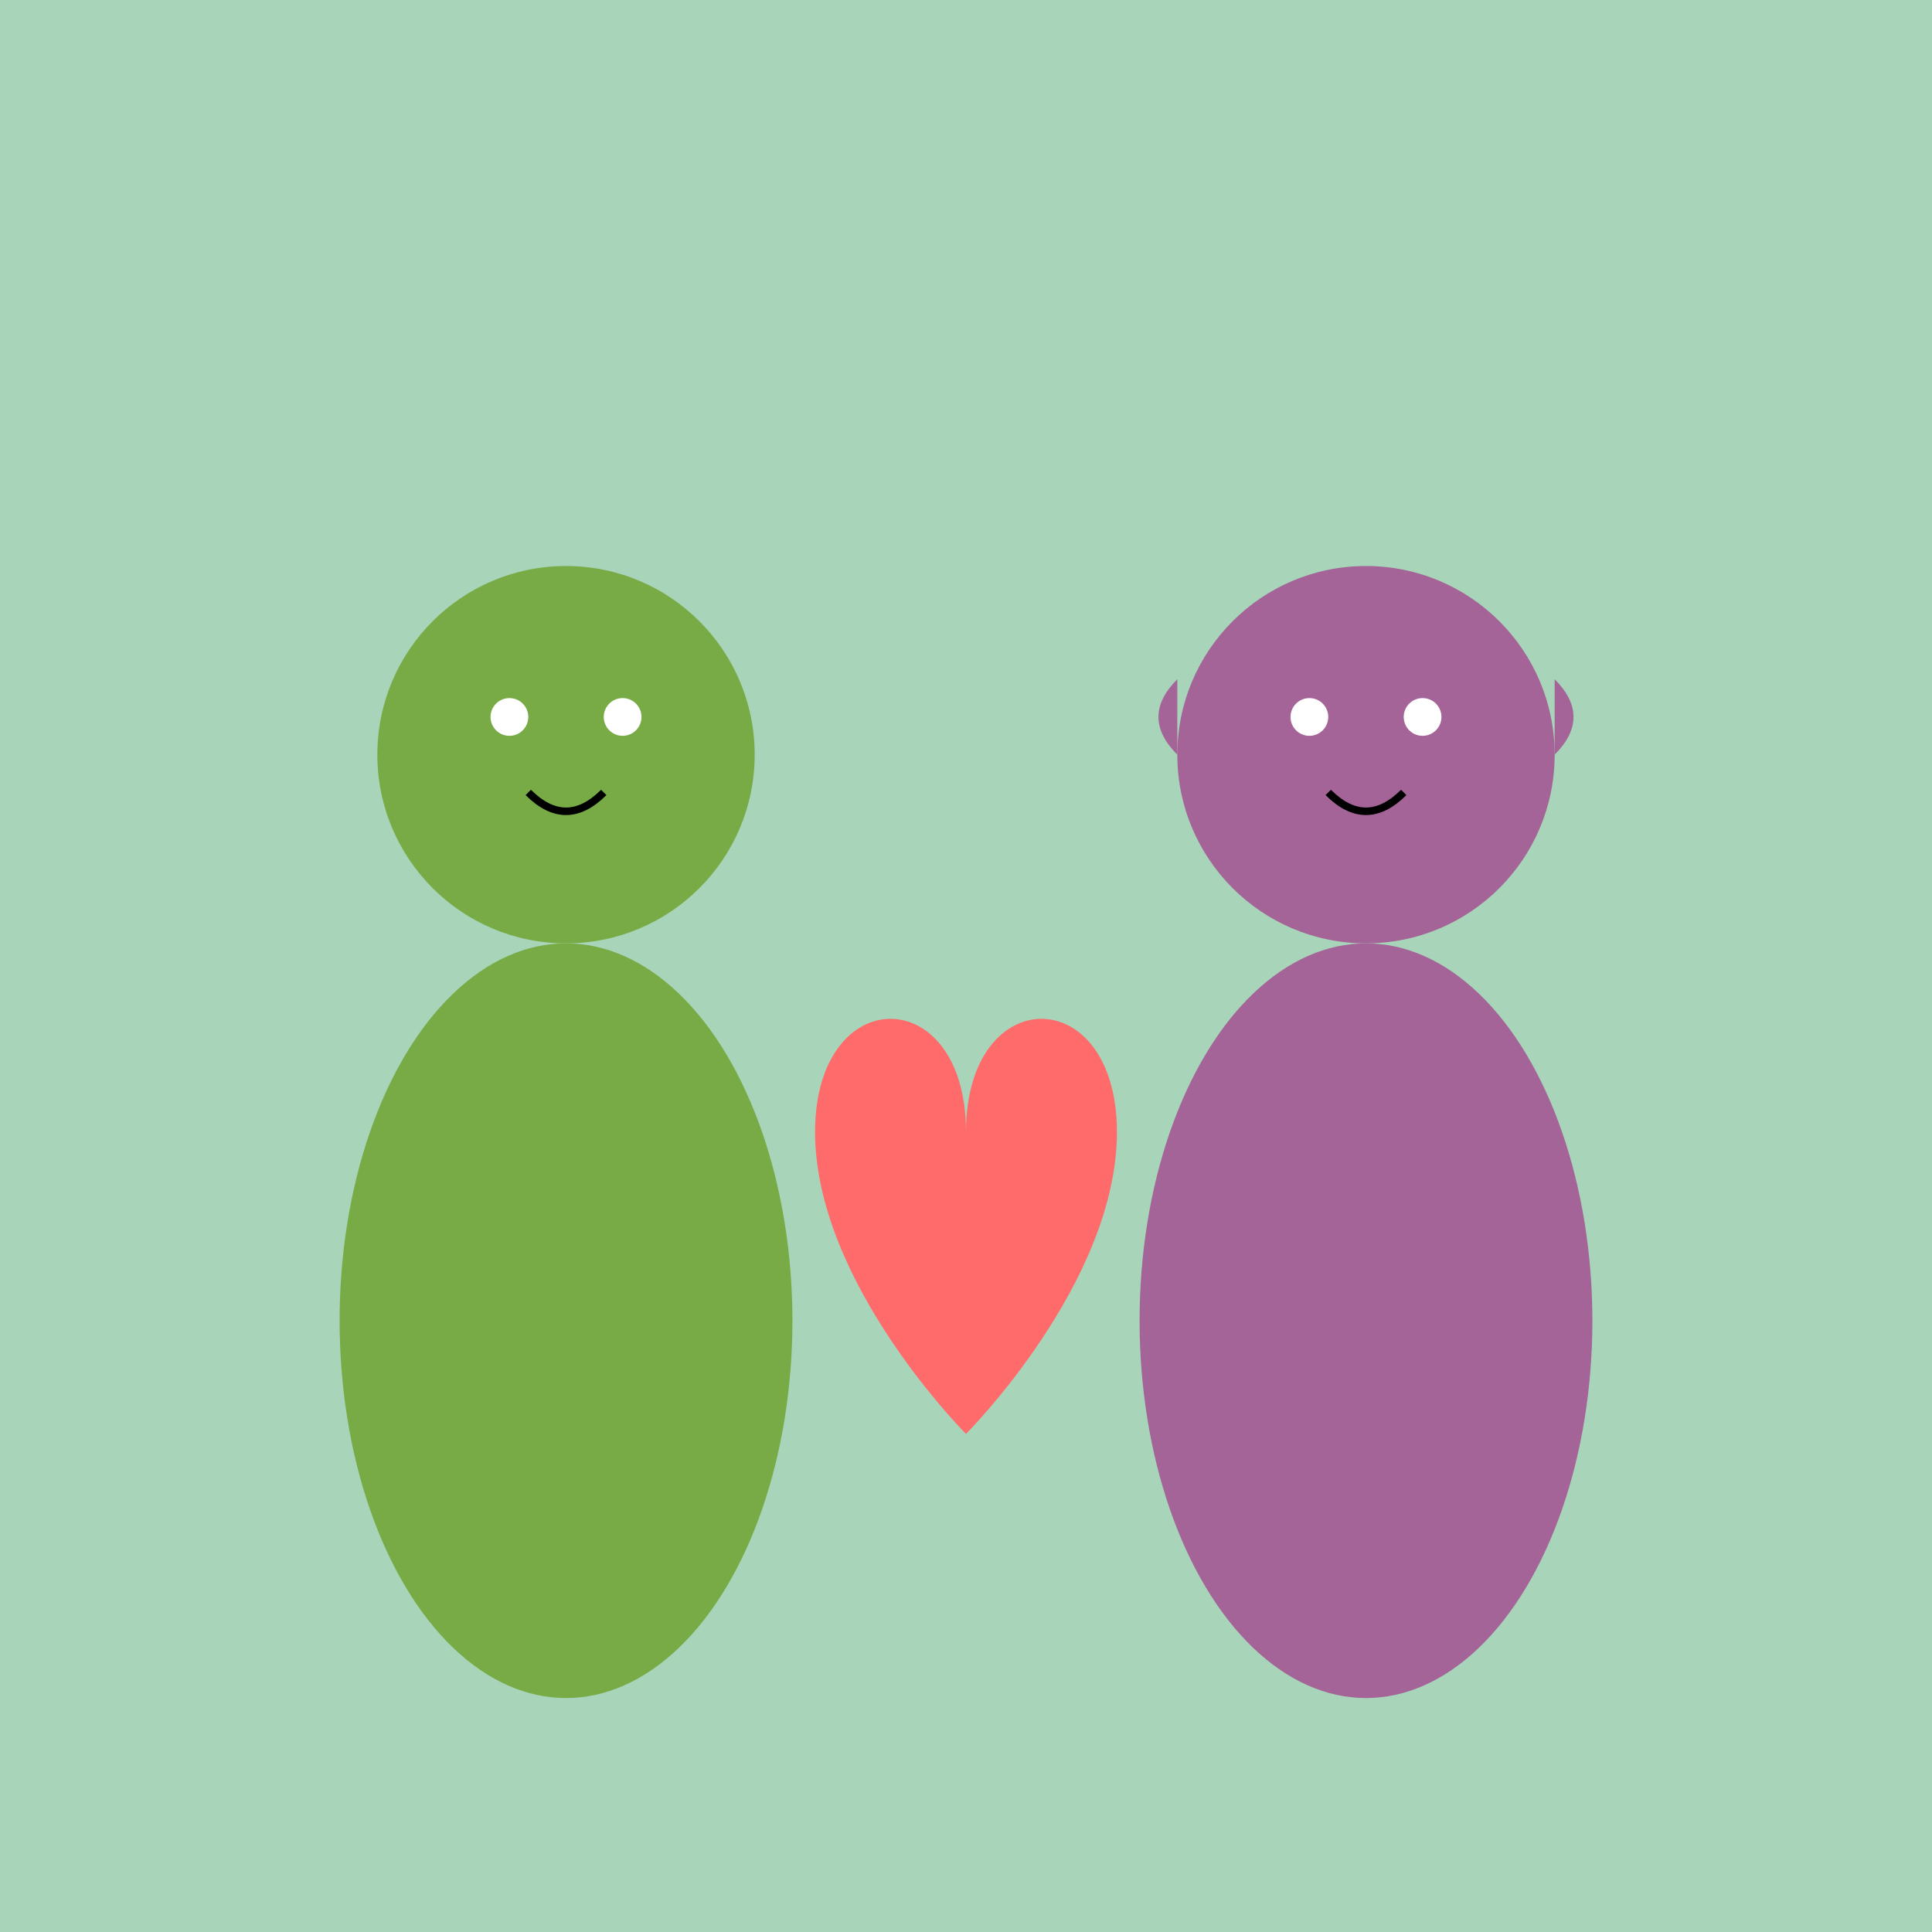 <!--

Generated by DrawGPT.
Free, open source, AI generated images in SVG, PNG, and HTML Canvas format.
https://drawgpt.ai

Created: 2025-01-04T10:37:07+00:00
-->
<svg viewBox="0 0 512 512" xmlns="http://www.w3.org/2000/svg">
  <title>Ogre Love</title>
  <desc>A heartwarming ogre duo sharing a sweet smooch under a bubbly sky!</desc>
  <!-- Background -->
  <rect id="background" class="background" width="512" height="512" fill="#a8d5ba" />
  
  <!-- Shrek -->
  <g id="shrek" class="ogre">
    <!-- Body -->
    <ellipse id="shrek-body" class="body" cx="150" cy="350" rx="60" ry="100" fill="#78ab46" />
    <!-- Head -->
    <circle id="shrek-head" class="head" cx="150" cy="200" r="50" fill="#78ab46" />
    <!-- Eyes -->
    <circle id="shrek-left-eye" class="eye" cx="135" cy="190" r="5" fill="#ffffff">
      <animate attributeName="cy" values="190;185;190" dur="0.6s" repeatCount="indefinite" />
    </circle>
    <circle id="shrek-right-eye" class="eye" cx="165" cy="190" r="5" fill="#ffffff">
      <animate attributeName="cy" values="190;185;190" dur="0.6s" repeatCount="indefinite" />
    </circle>
    <!-- Mouth -->
    <path id="shrek-mouth" class="mouth" d="M140,210 Q150,220 160,210" stroke="#000000" stroke-width="2" fill="none">
      <animate attributeName="d" values="M140,210 Q150,220 160,210; M140,215 Q150,205 160,215; M140,210 Q150,220 160,210" dur="5s" repeatCount="indefinite"/>
    </path>
    <!-- Ears -->
    <path id="shrek-left-ear" class="ear" d="M110,180 Q100,190 110,200" fill="#78ab46" />
    <path id="shrek-right-ear" class="ear" d="M190,180 Q200,190 190,200" fill="#78ab46" />
  </g>
  
  <!-- Fiona -->
  <g id="fiona" class="ogre">
    <!-- Body -->
    <ellipse id="fiona-body" class="body" cx="362" cy="350" rx="60" ry="100" fill="#a46497" />
    <!-- Head -->
    <circle id="fiona-head" class="head" cx="362" cy="200" r="50" fill="#a46497" />
    <!-- Eyes -->
    <circle id="fiona-left-eye" class="eye" cx="347" cy="190" r="5" fill="#ffffff">
      <animate attributeName="cy" values="190;185;190" dur="0.6s" repeatCount="indefinite" />
    </circle>
    <circle id="fiona-right-eye" class="eye" cx="377" cy="190" r="5" fill="#ffffff">
      <animate attributeName="cy" values="190;185;190" dur="0.6s" repeatCount="indefinite" />
    </circle>
    <!-- Mouth -->
    <path id="fiona-mouth" class="mouth" d="M352,210 Q362,220 372,210" stroke="#000000" stroke-width="2" fill="none">
      <animate attributeName="d" values="M352,210 Q362,220 372,210; M352,215 Q362,205 372,215; M352,210 Q362,220 372,210" dur="5s" repeatCount="indefinite"/>
    </path>
    <!-- Ears -->
    <path id="fiona-left-ear" class="ear" d="M312,180 Q302,190 312,200" fill="#a46497" />
    <path id="fiona-right-ear" class="ear" d="M412,180 Q422,190 412,200" fill="#a46497" />
  </g>
  
  <!-- Heart -->
  <path id="heart" class="heart" d="M256,300 
    C256,260 296,260 296,300
    C296,340 256,380 256,380
    C256,380 216,340 216,300
    C216,260 256,260 256,300 Z" fill="#ff6b6b">
    <animateTransform attributeName="transform" type="scale" values="1;1.1;1" dur="5s" repeatCount="indefinite"/>
  </path>
</svg>